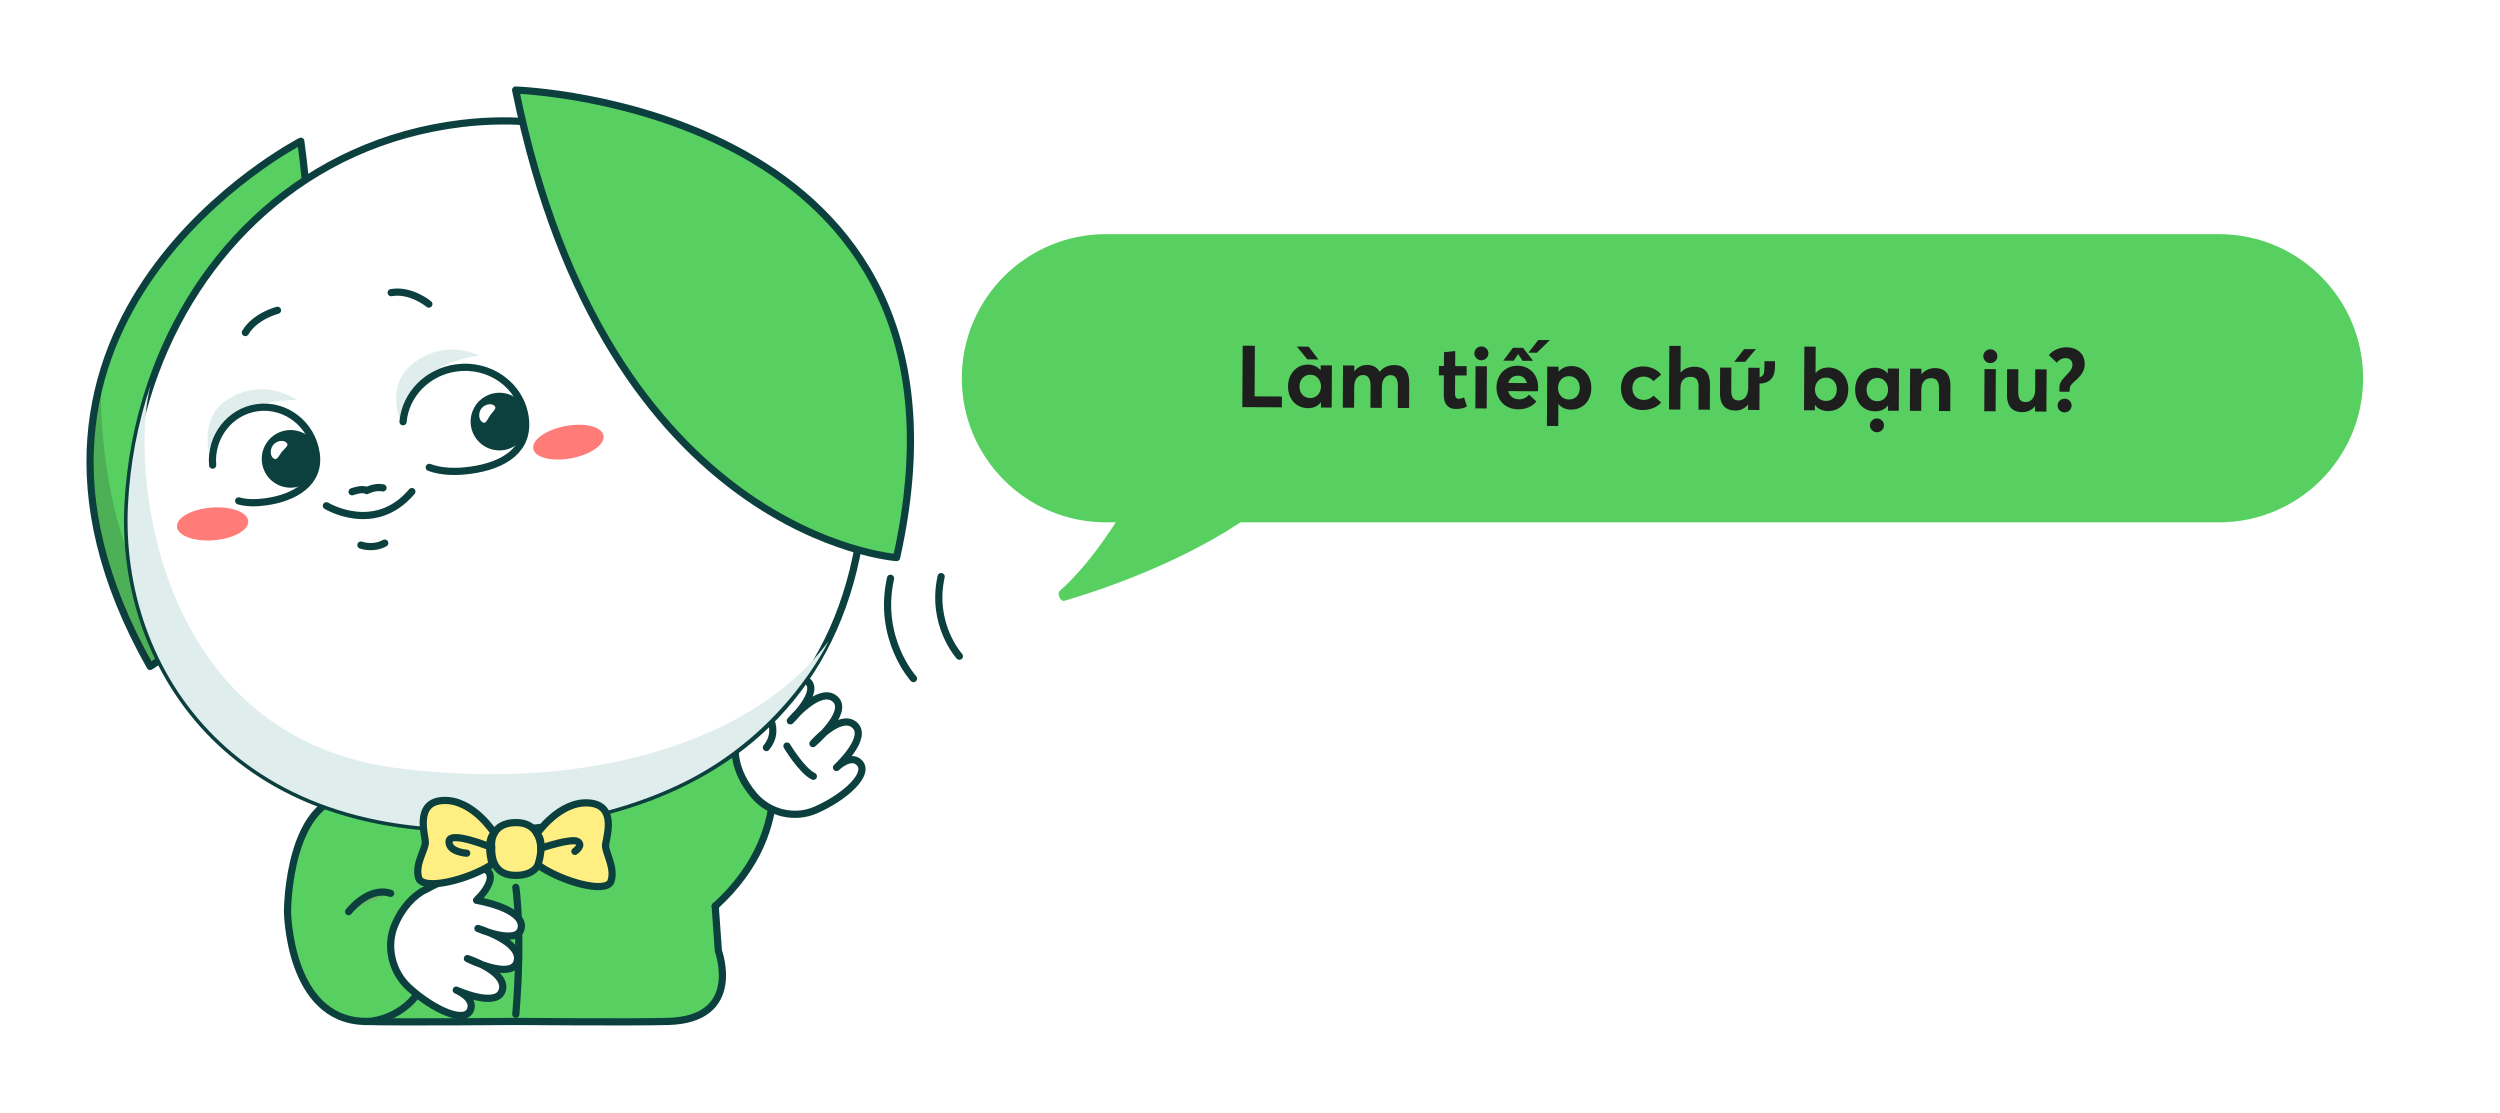 <svg width="694" height="309" viewBox="0 0 694 309" fill="none" xmlns="http://www.w3.org/2000/svg">
<g filter="url(#filter0_dd_5_20)">
<rect x="168" y="32" width="502" height="236" rx="48" fill="white"/>
<path d="M198.541 235.56C206.561 222.9 200.331 204.87 187.361 204.87L143.571 199.87V199.81L143.301 199.84L143.031 199.81V199.87L99.24 204.87C79.811 203.69 79.811 237.06 79.811 237.06C79.811 237.06 80.141 267 101.161 267.55C111.111 267.81 140.271 267.58 143.301 267.55C146.331 267.58 175.501 267.81 185.441 267.55C206.461 266.99 199.411 247.94 199.411 247.94L198.541 235.55V235.56Z" fill="#57D061" stroke="#0C403F" stroke-width="2" stroke-linecap="round" stroke-linejoin="round"/>
<path d="M143.191 230.329C143.191 230.329 145.071 242.819 143.191 265.559Z" fill="#69BD61"/>
<path d="M143.191 230.329C143.191 230.329 145.071 242.819 143.191 265.559" stroke="#0C403F" stroke-width="2" stroke-linecap="round" stroke-linejoin="round"/>
<path d="M101.151 267.56C106.291 267.9 123.031 263 119.331 240.03Z" fill="#57D061"/>
<path d="M101.151 267.56C106.291 267.9 123.031 263 119.331 240.03" stroke="#0C403F" stroke-width="2" stroke-linecap="round" stroke-linejoin="round"/>
<path d="M109.62 240.69C107.13 246.54 108.65 253.66 113.52 258.14C113.56 258.17 113.59 258.21 113.63 258.24C120.4 264.37 129.33 268.41 130.68 264.13C131.7 260.9 126.66 258.85 126.66 258.85C126.66 258.85 138.37 264.15 139.5 258.62C140.53 253.58 129.75 250.1 129.75 250.1C129.75 250.1 142.17 256.33 143.57 250.85C144.97 245.37 132.67 241.74 132.67 241.74C132.67 241.74 144.15 246.73 144.72 241.39C145.29 236.05 132.29 233.93 132.29 233.93C136.02 230.29 137.61 226.33 134.31 225.15C131.03 223.97 118.32 230.85 118.32 230.85C114.74 232.52 111.57 236.12 109.62 240.68V240.69Z" fill="white" stroke="#0C403F" stroke-width="2" stroke-linecap="round" stroke-linejoin="round"/>
<path d="M83.5 23.21C83.5 23.21 -12.76 72.69 41.68 169C41.68 169 98.78 136.63 83.5 23.21Z" fill="#57D061" stroke="#0C403F" stroke-width="2" stroke-linecap="round" stroke-linejoin="round"/>
<g style="mix-blend-mode:multiply" opacity="0.18">
<path d="M28.049 89.37C28.049 89.37 25.84 136.26 50.039 162.47L41.679 169C41.679 169 19.059 131.8 28.049 89.37Z" fill="#221F1F"/>
</g>
<path d="M180.67 205.17C185.65 183.96 194.46 176.21 194.46 176.21C194.46 176.21 206.44 175.22 212.51 188.35C212.51 188.35 223.06 213.2 198.55 235.56" fill="#57D061"/>
<path d="M180.67 205.17C185.65 183.96 194.46 176.21 194.46 176.21C194.46 176.21 206.44 175.22 212.51 188.35C212.51 188.35 223.06 213.2 198.55 235.56" stroke="#0C403F" stroke-width="2" stroke-linecap="round" stroke-linejoin="round"/>
<path d="M209.4 204.9C213.61 209.74 220.53 211.42 226.42 208.87C226.46 208.85 226.51 208.83 226.55 208.81C234.64 205.23 241.74 198.75 238.47 195.64C236 193.3 232.21 197.06 232.21 197.06C232.21 197.06 241.51 188.56 237.05 185.12C232.98 181.98 225.67 190.42 225.67 190.42C225.67 190.42 236.07 181.67 231.76 178C227.44 174.33 219.4 184.1 219.4 184.1C219.4 184.1 228.33 175.68 223.81 172.83C219.29 169.98 212.32 181.06 212.32 181.06C210.55 176.04 207.66 172.86 205.32 175.39C202.99 177.91 204.1 192.61 204.1 192.61C204.18 196.63 206.13 201.12 209.41 204.89L209.4 204.9Z" fill="white" stroke="#0C403F" stroke-width="2" stroke-linecap="round" stroke-linejoin="round"/>
<path d="M212.311 181.07C212.311 181.07 217.011 186.36 212.751 191.52Z" fill="white"/>
<path d="M212.311 181.07C212.311 181.07 217.011 186.36 212.751 191.52" stroke="#0C403F" stroke-width="2" stroke-linecap="round" stroke-linejoin="round"/>
<path d="M218.461 191.1C218.461 191.1 222.531 197.92 225.791 199.5Z" fill="white"/>
<path d="M218.461 191.1C218.461 191.1 222.531 197.92 225.791 199.5" stroke="#0C403F" stroke-width="2" stroke-linecap="round" stroke-linejoin="round"/>
<path d="M240.27 111.51C240.48 156.48 220.89 185.68 190.18 201C176.82 207.67 161.34 211.72 144.47 213.3C65.43 220.7 33.28 169.28 35.53 124.2C36.1 112.77 38.23 101.55 41.81 90.93C54.42 53.46 84.96 23.49 128.19 18.27C186.21 11.27 240 57.46 240.27 111.51Z" fill="white" stroke="#0C403F" stroke-width="2" stroke-linecap="round" stroke-linejoin="round"/>
<g style="mix-blend-mode:multiply">
<path d="M230 162C230 162 218.5 186.856 190.17 201C176.81 207.67 161.33 211.72 144.46 213.3C65.42 220.7 33.27 169.28 35.52 124.2C36.09 112.77 38.22 101.55 41.8 90.93C36.14 111.8 41.48 188.58 110.71 197.3C164.9 204.12 210.25 189.03 230 162Z" fill="#DFEDEC"/>
</g>
<path d="M143.14 9C143.14 9 276.86 13.18 248.89 138.78C248.89 138.78 168.41 133.19 143.14 9Z" fill="#57D061" stroke="#0C403F" stroke-width="2" stroke-linecap="round" stroke-linejoin="round"/>
<path d="M136.48 219.26C136.43 221.97 136.94 227.35 143.77 226.99C150.04 226.66 150.13 222.21 150.17 220.04C150.21 217.87 149.41 212.39 143.4 212.35C135.47 212.31 136.49 219.26 136.49 219.26H136.48Z" fill="#FFEF82" stroke="#0C403F" stroke-width="2" stroke-linecap="round" stroke-linejoin="round"/>
<path d="M149.07 215.45C149.07 215.45 155.33 206.28 163.49 206.9C171.65 207.52 168.12 216.83 168.09 218.76C168.06 220.68 170.86 225.06 169.6 228.64C168.34 232.22 155.84 228.72 149.34 224.12C149.34 224.12 151.46 217.78 149.07 215.45Z" fill="#FFEF82" stroke="#0C403F" stroke-width="2" stroke-linecap="round" stroke-linejoin="round"/>
<path d="M137.2 215.25C137.2 215.25 131.27 205.87 123.09 206.21C114.91 206.55 118.11 215.98 118.08 217.9C118.05 219.82 115.09 224.1 116.23 227.72C117.37 231.34 129.98 228.28 136.63 223.91C136.63 223.91 134.74 217.5 137.2 215.25Z" fill="#FFEF82" stroke="#0C403F" stroke-width="2" stroke-linecap="round" stroke-linejoin="round"/>
<path d="M150.201 219.44C150.201 219.44 158.801 216.52 160.391 217.64C161.981 218.76 159.601 220.34 159.601 220.34" fill="#FFEF82"/>
<path d="M150.201 219.44C150.201 219.44 158.801 216.52 160.391 217.64C161.981 218.76 159.601 220.34 159.601 220.34" stroke="#0C403F" stroke-width="2" stroke-linecap="round" stroke-linejoin="round"/>
<path d="M136.48 219.26C136.48 219.26 124.89 214.51 124.66 217.53C124.42 220.55 129.55 220.85 129.55 220.85" fill="#FFEF82"/>
<path d="M136.48 219.26C136.48 219.26 124.89 214.51 124.66 217.53C124.42 220.55 129.55 220.85 129.55 220.85" stroke="#0C403F" stroke-width="2" stroke-linecap="round" stroke-linejoin="round"/>
<path d="M266.32 166.16C266.32 166.16 258.32 157.36 261.26 144.06" stroke="#0C403F" stroke-width="2" stroke-linecap="round" stroke-linejoin="round"/>
<path d="M253.581 172.379C253.581 172.379 243.501 161.289 247.211 144.529" stroke="#0C403F" stroke-width="2" stroke-linecap="round" stroke-linejoin="round"/>
<path d="M119.05 68.42C119.05 68.42 114.08 64.25 108.59 65.24" stroke="#0C403F" stroke-width="2" stroke-linecap="round" stroke-linejoin="round"/>
<path d="M77.029 70.14C77.029 70.14 70.849 71.68 68.109 76.32" stroke="#0C403F" stroke-width="2" stroke-linecap="round" stroke-linejoin="round"/>
<path d="M59.374 133.976C64.836 133.541 69.101 131.158 68.902 128.653C68.703 126.148 64.114 124.47 58.652 124.904C53.191 125.339 48.925 127.722 49.125 130.227C49.324 132.732 53.913 134.41 59.374 133.976Z" fill="#FF7C79"/>
<path d="M158.64 111.213C164.023 110.193 168.007 107.365 167.539 104.896C167.072 102.427 162.329 101.252 156.946 102.272C151.563 103.292 147.578 106.121 148.046 108.59C148.514 111.059 153.257 112.233 158.64 111.213Z" fill="#FF7C79"/>
<path d="M146.03 104.1C147.73 100.02 145.8 95.34 141.72 93.64C137.64 91.94 132.96 93.87 131.26 97.95C129.56 102.02 131.48 106.7 135.55 108.41C139.63 110.12 144.31 108.2 146.02 104.12L146.03 104.1Z" fill="#0C403F"/>
<path d="M133.57 97.49C132.82 98.559 132.79 100.419 133.86 101.169C134.93 101.919 135.33 100.329 136.08 99.269C136.83 98.2 138.19 97.29 137.13 96.54C136.07 95.79 134.32 96.419 133.57 97.49Z" fill="white"/>
<path d="M87.831 114.93C89.791 110.97 88.171 106.17 84.211 104.21C80.251 102.25 75.451 103.87 73.491 107.83C71.531 111.78 73.141 116.58 77.091 118.55C81.051 120.52 85.851 118.91 87.821 114.95L87.831 114.93Z" fill="#0C403F"/>
<path d="M75.832 107.531C75.011 108.551 74.862 110.411 75.882 111.221C76.901 112.041 77.401 110.481 78.222 109.461C79.041 108.451 80.462 107.621 79.442 106.801C78.421 105.981 76.651 106.501 75.832 107.511V107.531Z" fill="white"/>
<path d="M57.919 109.22C57.919 109.22 55.83 99.69 62.859 95.11C73.37 88.26 82.389 95.06 82.389 95.06C82.389 95.06 63.489 93.91 57.91 109.22H57.919Z" fill="#DFEDEC"/>
<path d="M110.97 100.46C110.97 100.46 107.45 91.37 113.7 85.76C123.04 77.38 132.99 82.72 132.99 82.72C132.99 82.72 114.14 84.48 110.97 100.46Z" fill="#DFEDEC"/>
<path d="M59.03 113.12C58.35 105.29 63.75 98.24 71.4 97.17C79.31 96.07 86.65 101.79 87.78 109.94C88.91 118.09 81.72 122.2 73.81 123.3C70.97 123.7 68.41 123.65 66.26 123.05" stroke="#0C403F" stroke-width="2" stroke-linecap="round" stroke-linejoin="round"/>
<path d="M111.881 101.08C112.541 93.61 118.551 87.26 126.641 86.13C135.981 84.83 144.551 90.99 145.791 99.89C147.031 108.79 140.011 113.23 130.671 114.53C126.401 115.12 122.381 114.96 119.161 113.75" stroke="#0C403F" stroke-width="2" stroke-linecap="round" stroke-linejoin="round"/>
<path d="M90.609 124.4C90.609 124.4 104.069 132.61 114.339 120.46" stroke="#0C403F" stroke-width="2" stroke-linecap="round" stroke-linejoin="round"/>
<path d="M100.189 135.31C100.189 135.31 103.519 136.57 106.799 134.77" stroke="#0C403F" stroke-width="2" stroke-linecap="round" stroke-linejoin="round"/>
<path d="M97.74 120.51C97.74 120.51 100.63 119.42 101.78 120.19C101.78 120.19 104.12 118.95 106.32 119.44" stroke="#0C403F" stroke-width="2" stroke-linecap="round" stroke-linejoin="round"/>
<path d="M96.781 237.07C96.781 237.07 102.221 229.96 108.441 232Z" fill="#69BD61"/>
<path d="M96.781 237.07C96.781 237.07 102.221 229.96 108.441 232" stroke="#0C403F" stroke-width="2" stroke-linecap="round" stroke-linejoin="round"/>
<path d="M267 89C267 66.909 284.909 49 307 49H616C638.091 49 656 66.909 656 89V89C656 111.091 638.091 129 616 129H307C284.909 129 267 111.091 267 89V89Z" fill="#57D061"/>
<path d="M344.872 97.01L344.967 79.971L348.351 79.989L348.273 94.029L355.857 94.072L355.84 97.072L344.872 97.01ZM365.98 83.784L362.932 83.767L360 80.198L363.288 80.241L365.98 83.784ZM366.619 85.42L369.739 85.437L369.673 97.149L366.697 97.132L366.705 95.716L366.633 95.716C365.836 96.743 364.632 97.313 363.12 97.304C359.88 97.286 357.542 94.873 357.562 91.249C357.582 87.697 359.972 85.19 363.116 85.208C364.508 85.216 365.705 85.727 366.539 86.739L366.611 86.74L366.619 85.42ZM363.712 94.499C365.344 94.509 366.695 93.244 366.706 91.324C366.716 89.452 365.476 88.029 363.772 88.02C362.092 88.01 360.741 89.275 360.73 91.291C360.719 93.187 361.96 94.49 363.712 94.499ZM387.102 85.342C389.646 85.356 391.221 86.877 391.201 90.453L391.163 97.269L388.019 97.251L388.053 91.204C388.063 89.332 387.494 88.152 386.03 88.144C384.71 88.137 383.624 89.259 383.612 91.371L383.579 97.227L380.435 97.209L380.469 91.161C380.48 89.289 379.886 88.11 378.422 88.102C377.006 88.094 375.944 89.216 375.932 91.328L375.899 97.184L372.755 97.166L372.821 85.454L375.965 85.472L375.956 87.032L375.98 87.032C376.899 85.885 378.174 85.292 379.494 85.299C381.03 85.308 382.251 85.891 382.963 87.191L383.011 87.191C383.978 85.973 385.422 85.333 387.102 85.342ZM404.105 97.533C402.089 97.522 400.776 96.267 400.791 93.627L400.821 88.203L399.429 88.195L399.444 85.603L400.836 85.611L400.857 81.771L403.979 81.452L403.956 85.628L407.147 85.646L407.133 88.238L403.941 88.22L403.913 93.212C403.907 94.22 404.217 94.702 404.937 94.706C405.321 94.708 405.898 94.567 406.427 94.306L407.229 96.831C406.459 97.234 405.689 97.542 404.105 97.533ZM411.214 84.013C410.158 84.007 409.275 83.138 409.281 82.082C409.286 81.026 410.179 80.167 411.235 80.173C412.315 80.179 413.198 81.048 413.192 82.104C413.187 83.16 412.294 84.019 411.214 84.013ZM409.555 97.372L409.621 85.66L412.765 85.677L412.699 97.389L409.555 97.372ZM430.239 78.407L426.643 81.915L424.291 81.902L427.023 78.389L430.239 78.407ZM421.409 82.342L420.199 84.135L417.319 84.119L420.003 80.534L422.787 80.549L425.575 84.165L422.671 84.149L421.457 82.342L421.409 82.342ZM421.271 85.533C424.703 85.552 426.993 88.061 426.974 91.493C426.971 91.877 426.968 92.429 426.895 92.621L418.663 92.575C419.04 93.969 420.139 94.839 421.651 94.847C422.899 94.878 423.814 94.331 424.466 93.543L426.495 95.45C425.48 96.717 423.771 97.643 421.419 97.63C417.987 97.611 415.409 95.197 415.429 91.525C415.449 87.973 417.935 85.514 421.271 85.533ZM421.351 88.294C420.079 88.287 419.068 88.977 418.7 90.319L423.86 90.348C423.555 89.122 422.719 88.301 421.351 88.294ZM436.26 85.617C439.404 85.634 441.766 88.168 441.746 91.72C441.726 95.344 439.361 97.73 436.097 97.712C434.609 97.704 433.46 97.145 432.649 96.181L432.601 96.181L432.567 102.252L429.423 102.235L429.515 85.771L432.659 85.789L432.652 87.133L432.7 87.133C433.593 86.13 434.82 85.609 436.26 85.617ZM435.536 94.901C437.312 94.911 438.544 93.622 438.554 91.726C438.565 89.71 437.253 88.43 435.573 88.421C433.773 88.411 432.517 89.82 432.506 91.692C432.496 93.612 433.832 94.891 435.536 94.901ZM455.966 97.823C452.486 97.804 449.955 95.342 449.975 91.742C449.996 88.142 452.553 85.708 456.177 85.728C458.049 85.739 459.965 86.493 461.133 87.988L459.01 89.8C458.39 89.077 457.481 88.543 456.281 88.537C454.409 88.526 453.154 89.839 453.144 91.735C453.133 93.655 454.421 95.007 456.269 95.017C457.517 95.024 458.456 94.453 459.012 93.832L461.137 95.74C460.123 96.91 458.318 97.836 455.966 97.823ZM470.391 85.808C472.911 85.822 474.704 87.128 474.684 90.704L474.644 97.736L471.5 97.718L471.535 91.478C471.547 89.318 470.759 88.618 469.271 88.609C467.591 88.6 466.505 89.65 466.494 91.738L466.46 97.69L463.317 97.672L463.415 80.009L466.559 80.026L466.518 87.394L466.566 87.394C467.532 86.32 468.903 85.799 470.391 85.808ZM487.451 80.911L484.455 84.446L481.431 84.429L484.163 80.917L487.451 80.911ZM489.808 84.26L492.736 84.276L492.726 86.028C492.711 88.837 491.142 90.436 488.453 90.493L488.412 97.813L485.268 97.795L485.277 96.355L485.229 96.355C484.334 97.43 483.059 97.975 481.739 97.967C479.219 97.953 477.451 96.671 477.471 93.095L477.51 86.04L480.63 86.057L480.595 92.273C480.583 94.433 481.227 95.156 482.691 95.165C484.059 95.172 485.29 94.027 485.302 91.771L485.334 86.083L488.478 86.101L488.463 88.717C489.737 88.388 489.791 87.356 489.799 85.94L489.808 84.26ZM507.603 86.016C510.747 86.033 513.109 88.567 513.089 92.118C513.069 95.742 510.703 98.129 507.439 98.111C505.879 98.102 504.683 97.519 503.872 96.483L503.8 96.483L503.792 97.899L500.792 97.882L500.891 80.218L504.035 80.236L503.995 87.507L504.067 87.508C504.936 86.505 506.163 86.008 507.603 86.016ZM506.879 95.3C508.655 95.31 509.886 94.021 509.897 92.125C509.908 90.109 508.595 88.829 506.915 88.82C505.115 88.81 503.835 90.219 503.825 92.091C503.814 94.011 505.175 95.29 506.879 95.3ZM524.046 86.3L527.166 86.317L527.101 98.029L524.125 98.012L524.133 96.596L524.061 96.596C523.263 97.623 522.06 98.193 520.548 98.184C517.308 98.166 514.969 95.753 514.989 92.129C515.009 88.577 517.399 86.07 520.543 86.088C521.935 86.096 523.132 86.606 523.967 87.619L524.039 87.62L524.046 86.3ZM521.139 95.379C522.771 95.389 524.122 94.124 524.133 92.204C524.144 90.332 522.903 88.909 521.2 88.9C519.52 88.89 518.168 90.155 518.157 92.171C518.147 94.067 519.387 95.37 521.139 95.379ZM521.065 100.155C522.121 100.161 523.004 101.03 522.998 102.086C522.992 103.142 522.099 104.001 521.043 103.995C519.963 103.989 519.08 103.12 519.086 102.064C519.092 101.008 519.985 100.149 521.065 100.155ZM537.185 86.181C539.705 86.195 541.449 87.549 541.429 91.149L541.39 98.109L538.247 98.091L538.281 91.923C538.293 89.691 537.505 88.991 536.041 88.983C534.457 88.974 533.371 90.072 533.36 92.16L533.327 98.064L530.183 98.046L530.248 86.334L533.392 86.352L533.384 87.864L533.432 87.864C534.398 86.742 535.745 86.173 537.185 86.181ZM552.493 84.803C551.437 84.797 550.554 83.928 550.56 82.872C550.565 81.816 551.458 80.957 552.514 80.963C553.594 80.969 554.477 81.838 554.472 82.894C554.466 83.95 553.573 84.809 552.493 84.803ZM550.834 98.162L550.9 86.45L554.044 86.467L553.978 98.179L550.834 98.162ZM564.997 86.528L568.141 86.546L568.075 98.258L564.931 98.24L564.939 96.8L564.891 96.8C563.997 97.875 562.722 98.42 561.402 98.413C558.882 98.398 557.113 97.117 557.133 93.541L557.173 86.485L560.293 86.502L560.258 92.718C560.246 94.878 560.89 95.602 562.354 95.61C563.722 95.618 564.952 94.472 564.965 92.216L564.997 86.528ZM571.716 92.734L571.698 91.534C571.683 90.022 572.792 89.068 573.758 88.017C574.53 87.23 575.303 86.37 575.309 85.29C575.316 84.09 574.528 83.414 573.4 83.407C572.488 83.402 571.573 83.877 570.969 84.69L568.748 82.589C569.836 81.251 571.689 80.398 573.68 80.409C576.368 80.424 578.736 81.973 578.718 85.117C578.708 86.989 577.645 88.231 576.583 89.257C575.594 90.164 574.654 90.879 574.577 91.742L574.5 92.75L571.716 92.734ZM573.123 98.478C572.043 98.472 571.184 97.627 571.19 96.571C571.196 95.515 572.065 94.656 573.145 94.662C574.201 94.668 575.084 95.537 575.078 96.593C575.072 97.649 574.179 98.484 573.123 98.478Z" fill="#1E1E1E"/>
<path d="M294.212 148.007C303.005 140.24 311.022 127.524 314.722 120.531C314.896 120.201 315.234 120 315.608 120H353.436C354.347 120 354.775 121.11 354.084 121.704C337.244 136.196 311.757 146.024 295.505 150.767C294.362 151.1 293.319 148.795 294.212 148.007Z" fill="#57D061"/>
</g>
<defs>
<filter id="filter0_dd_5_20" x="0" y="-1" width="694" height="309.69" filterUnits="userSpaceOnUse" color-interpolation-filters="sRGB">
<feFlood flood-opacity="0" result="BackgroundImageFix"/>
<feColorMatrix in="SourceAlpha" type="matrix" values="0 0 0 0 0 0 0 0 0 0 0 0 0 0 0 0 0 0 127 0" result="hardAlpha"/>
<feOffset/>
<feGaussianBlur stdDeviation="0.5"/>
<feColorMatrix type="matrix" values="0 0 0 0 0.298 0 0 0 0 0.365 0 0 0 0 0.439 0 0 0 0.32 0"/>
<feBlend mode="normal" in2="BackgroundImageFix" result="effect1_dropShadow_5_20"/>
<feColorMatrix in="SourceAlpha" type="matrix" values="0 0 0 0 0 0 0 0 0 0 0 0 0 0 0 0 0 0 127 0" result="hardAlpha"/>
<feOffset dy="16"/>
<feGaussianBlur stdDeviation="12"/>
<feColorMatrix type="matrix" values="0 0 0 0 0.38 0 0 0 0 0.486 0 0 0 0 0.604 0 0 0 0.32 0"/>
<feBlend mode="normal" in2="effect1_dropShadow_5_20" result="effect2_dropShadow_5_20"/>
<feBlend mode="normal" in="SourceGraphic" in2="effect2_dropShadow_5_20" result="shape"/>
</filter>
</defs>
</svg>
